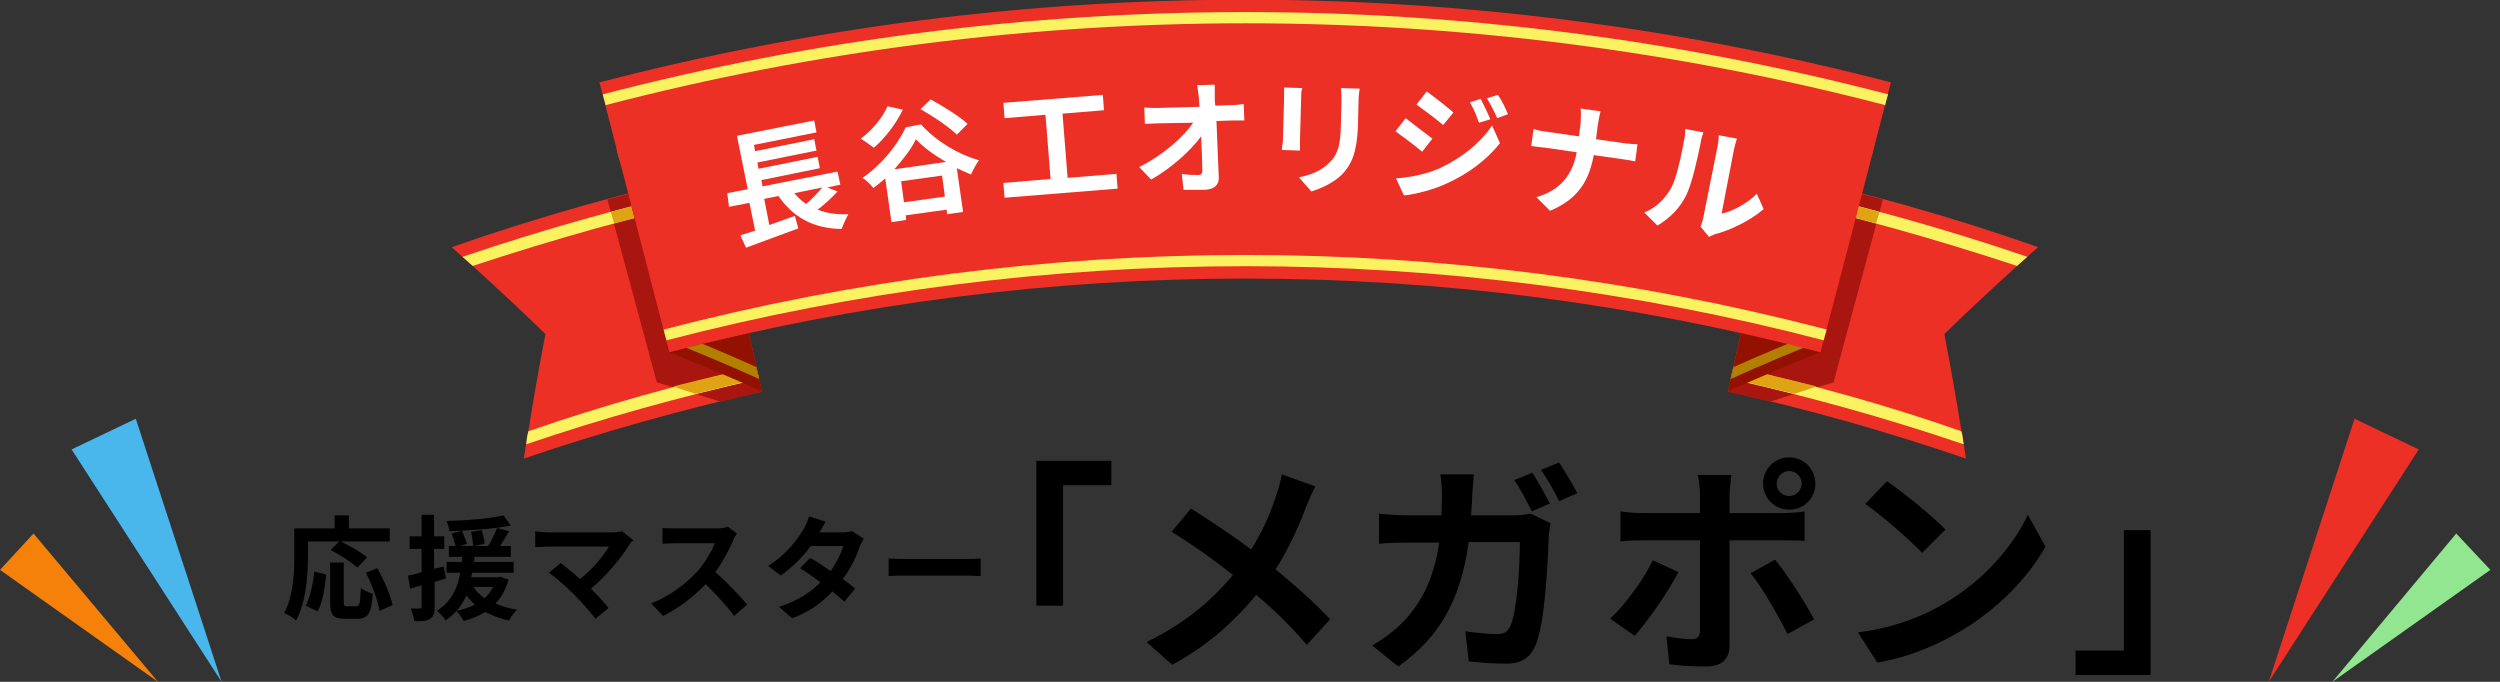 <?xml version="1.0" encoding="utf-8"?>
<!-- Generator: Adobe Illustrator 28.1.0, SVG Export Plug-In . SVG Version: 6.00 Build 0)  -->
<svg version="1.1" id="レイヤー_1" xmlns="http://www.w3.org/2000/svg" xmlns:xlink="http://www.w3.org/1999/xlink" x="0px"
	 y="0px" viewBox="0 0 440 120" style="enable-background:new 0 0 440 120;" xml:space="preserve">
<rect x="0" y="0" width="440" height="120" fill="#333333" stroke="none"/>
<style type="text/css">
	.st0{fill:#ED3026;}
	.st1{fill:#A9160F;}
	.st2{fill:#FAF261;}
	.st3{fill:#DFA413;}
	.st4{fill:#931100;}
	.st5{fill:#B27F00;}
	.st6{fill:#FFFFFF;}
	.st7{fill:#92E68F;}
	.st8{fill:#49B6EC;}
	.st9{fill:#F5810B;}
</style>
<g>
	<g>
		<path d="M54.2,97.9c0,3.2-0.3,8.1-2.1,11.3c-0.4-0.4-1.5-1.1-2.1-1.3c1.6-2.9,1.8-7,1.8-9.9v-5h7.1v-2.3h2.5v2.3h7.2v2.3H54.2
			V97.9z M53.8,106.6c0.8-1.5,1.3-3.8,1.5-6l2.1,0.5c-0.2,2.3-0.6,4.9-1.5,6.5L53.8,106.6z M62.7,106.7c0.6,0,0.7-0.5,0.8-3.2
			c0.5,0.4,1.5,0.8,2.1,1c-0.2,3.4-0.8,4.4-2.7,4.4h-2.2c-2.1,0-2.6-0.7-2.6-2.9v-7h2.4v6.9c0,0.7,0.1,0.8,0.6,0.8H62.7z M62.9,99.9
			c-1-0.9-3.1-2.3-4.7-3.1l1.6-1.6c1.6,0.8,3.8,2,4.8,2.9L62.9,99.9z M66.4,100c1.2,2.1,2.3,4.7,2.7,6.5l-2.3,1
			c-0.3-1.8-1.3-4.5-2.4-6.7L66.4,100z"/>
		<path d="M78.5,101.8c-0.7,0.2-1.3,0.4-2,0.6v4.4c0,1.1-0.2,1.7-0.8,2.1c-0.6,0.4-1.5,0.5-2.8,0.4c-0.1-0.6-0.3-1.6-0.6-2.2
			c0.7,0,1.4,0,1.6,0c0.2,0,0.3-0.1,0.3-0.3V103l-2,0.6l-0.4-2.3c0.7-0.1,1.5-0.3,2.4-0.6v-4.1h-2.1v-2.2h2.1v-3.8h2.2v3.8h1.8v2.2
			h-1.8v3.5l1.7-0.4L78.5,101.8z M89.5,102c-0.5,1.8-1.3,3.2-2.3,4.2c1.1,0.5,2.4,0.9,3.8,1.1c-0.5,0.5-1.1,1.3-1.4,1.9
			c-1.6-0.3-3-0.9-4.2-1.5c-1.1,0.7-2.4,1.2-3.8,1.6c-0.2-0.5-0.9-1.4-1.3-1.8c1.2-0.2,2.3-0.6,3.3-1.1c-0.6-0.5-1.1-1-1.5-1.6
			c-0.8,1.7-1.9,3.2-3.7,4.4c-0.3-0.6-1-1.3-1.5-1.7c2.6-1.6,3.7-4.2,4.1-6.7h-2.4v-1.9h2.7c0-0.3,0-0.6,0.1-0.9h-2.4v-1.9h1.2
			c-0.2-0.6-0.5-1.5-0.7-2.2l1.8-0.5c0.3,0.7,0.7,1.7,0.9,2.3L81,96.1h2.3c-0.1-0.7-0.2-1.7-0.4-2.5l1.9-0.3
			c0.2,0.8,0.5,1.8,0.5,2.4l-1.9,0.4h2.5c0.6-0.9,1.2-2.2,1.6-3.2c-2.7,0.3-5.7,0.5-8.4,0.6c0-0.5-0.3-1.3-0.5-1.8
			c3.5-0.1,7.6-0.4,10-1l1.3,1.8c-0.8,0.1-1.6,0.3-2.5,0.4l2.2,0.6c-0.5,0.9-1.1,1.8-1.6,2.6h1.9v1.9h-6.4c0,0.3,0,0.6-0.1,0.9h7
			v1.9h-7.3c-0.1,0.3-0.1,0.5-0.2,0.8h4.7l0.4-0.1L89.5,102z M83.3,103.3c0.5,0.8,1.2,1.4,2,2c0.6-0.6,1.1-1.2,1.5-2H83.3z"/>
		<path d="M110.8,95.8c-1.4,2.3-4,5.5-6.8,7.8c1.1,1.1,2.3,2.4,3.1,3.4l-2.3,1.9c-0.8-1.1-2.5-3-3.8-4.3c-1.2-1.2-3.2-3-4.4-3.8
			l2.1-1.7c0.8,0.6,2.1,1.7,3.4,2.8c2.3-1.8,4.1-4.1,5.1-5.7H96.5c-0.8,0-1.9,0.1-2.3,0.1v-2.8c0.5,0.1,1.6,0.2,2.3,0.2h11.1
			c0.8,0,1.4-0.1,1.9-0.2l2,1.6C111.2,95.3,110.9,95.5,110.8,95.8z"/>
		<path d="M129,95.2c-0.7,1.6-1.8,3.7-3.1,5.5c2,1.7,4.4,4.3,5.6,5.7l-2.3,2c-1.3-1.8-3.2-3.8-5-5.6c-2.1,2.2-4.8,4.3-7.5,5.6
			l-2.1-2.2c3.2-1.2,6.3-3.6,8.2-5.7c1.3-1.5,2.5-3.5,3-4.9h-6.8c-0.8,0-1.9,0.1-2.4,0.1v-2.8c0.5,0.1,1.8,0.1,2.4,0.1h7
			c0.9,0,1.7-0.1,2.1-0.3l1.6,1.2C129.5,94.2,129.1,94.8,129,95.2z"/>
		<path d="M144.2,93.7h4.1c0.6,0,1.3-0.1,1.7-0.2l2,1.3c-0.2,0.4-0.5,0.9-0.7,1.4c-0.5,1.6-1.5,3.8-3,5.7c0.9,0.6,1.6,1.2,2.2,1.7
			l-1.9,2.3c-0.5-0.5-1.3-1.1-2.1-1.8c-1.8,1.9-4,3.6-7.1,4.7l-2.3-2c3.5-1.1,5.7-2.7,7.3-4.3c-1.3-1-2.6-1.9-3.6-2.5l1.8-1.8
			c1.1,0.6,2.3,1.4,3.6,2.3c1-1.4,1.9-3.2,2.2-4.4h-5.7c-1.4,1.9-3.3,3.8-5.3,5.2l-2.2-1.7c3.5-2.2,5.3-4.9,6.3-6.6
			c0.3-0.5,0.7-1.4,0.9-2.1l2.9,0.9C145,92.4,144.5,93.3,144.2,93.7z"/>
		<path d="M159.6,98.4h10.7c0.9,0,1.8-0.1,2.3-0.1v3.1c-0.5,0-1.5-0.1-2.3-0.1h-10.7c-1.1,0-2.5,0-3.2,0.1v-3.1
			C157.1,98.3,158.6,98.4,159.6,98.4z"/>
		<path d="M195.6,81.1v4.3h-8.5v21.2h-4.7V81.1H195.6z"/>
		<path d="M229.8,89.4c-1.2,3.2-3,7.2-5.3,10.8c3.5,2.9,6.9,5.9,9.6,8.8l-4.1,4.5c-2.8-3.3-5.7-6.1-8.9-8.8
			c-3.5,4.2-8.1,8.7-14.8,12.3l-4.5-4c6.5-3.2,11.2-7,15.2-11.8c-2.9-2.3-6.7-5.1-10.8-7.6l3.4-4.1c3.2,2,7.4,4.8,10.6,7.2
			c2-3.2,3.4-6.3,4.4-9.5c0.4-1,0.8-2.6,1-3.7l5.9,2.1C230.9,86.7,230.2,88.4,229.8,89.4z"/>
		<path d="M259.1,87.1c0,1.2-0.1,2.4-0.2,3.6h7.5c1,0,2-0.1,3-0.3l3.5,1.7c-0.1,0.7-0.3,1.7-0.3,2.1c-0.2,4.3-0.6,15.5-2.4,19.5
			c-0.9,2-2.4,3.1-5.1,3.1c-2.3,0-4.7-0.2-6.6-0.4l-0.6-5.3c2,0.3,4,0.5,5.6,0.5c1.3,0,1.8-0.4,2.3-1.4c1.2-2.5,1.7-10.5,1.7-14.8
			h-9c-1.5,10.6-5.3,16.8-12.4,21.9l-4.6-3.7c1.6-0.9,3.6-2.3,5.2-3.9c3.7-3.7,5.7-8.2,6.6-14.2H248c-1.4,0-3.6,0-5.3,0.2v-5.3
			c1.7,0.2,3.7,0.3,5.3,0.3h5.7c0-1.1,0.1-2.3,0.1-3.5c0-0.9-0.1-2.7-0.3-3.7h5.9C259.3,84.5,259.2,86.1,259.1,87.1z M272.8,88.6
			l-3.2,1.4c-0.8-1.6-2-4-3.1-5.5l3.2-1.3C270.6,84.6,272,87.1,272.8,88.6z M277.6,86.8l-3.2,1.4c-0.8-1.7-2.1-4-3.2-5.5l3.2-1.3
			C275.4,82.9,276.9,85.4,277.6,86.8z"/>
		<path d="M287.7,111.9l-4.3-3c2.7-2.6,5.9-6.9,7.5-10.3l4.5,2.1C293.5,104.3,289.9,109.5,287.7,111.9z M304.4,87.1v3.2h9.3
			c1.1,0,2.9-0.1,3.9-0.3v5.2c-1.3-0.1-2.8-0.1-3.9-0.1h-9.3v18.5c0,2.3-1.3,3.7-4.1,3.7c-2.2,0-4.5-0.1-6.5-0.4l-0.5-4.9
			c1.7,0.3,3.5,0.5,4.4,0.5c1,0,1.4-0.4,1.5-1.4c0-1.5,0-14.1,0-16v0h-10.1c-1.2,0-2.8,0-3.9,0.2V90c1.2,0.2,2.6,0.3,3.9,0.3h10.1
			v-3.2c0-1-0.2-2.8-0.4-3.5h5.9C304.7,84.2,304.4,86.1,304.4,87.1z M319.3,109l-4.7,2.6c-1.7-3.4-4.5-8.3-6.5-10.7l4.3-2.4
			C314.6,101.1,317.7,106.1,319.3,109z M314.9,80.5c2.6,0,4.6,2.1,4.6,4.6c0,2.6-2,4.6-4.6,4.6c-2.6,0-4.6-2.1-4.6-4.6
			C310.3,82.6,312.3,80.5,314.9,80.5z M314.9,87.3c1.2,0,2.2-1,2.2-2.2c0-1.2-1-2.2-2.2-2.2c-1.2,0-2.2,1-2.2,2.2
			C312.7,86.4,313.7,87.3,314.9,87.3z"/>
		<path d="M342.4,106.1c6.8-4,12-10.1,14.5-15.5l3.1,5.6c-3,5.4-8.3,10.9-14.8,14.8c-4,2.4-9.2,4.7-14.8,5.6l-3.4-5.3
			C333.4,110.5,338.6,108.4,342.4,106.1z M342.4,93.2l-4.1,4.1c-2.1-2.2-7.1-6.6-10-8.6l3.8-4C334.9,86.6,340.1,90.8,342.4,93.2z"/>
		<path d="M365.3,118.8v-4.3h8.5V93.3h4.7v25.5H365.3z"/>
	</g>
</g>
<g>
	<g>
		<path class="st0" d="M125.5,30.4c2.9,12.8,5.7,25.7,8.6,38.5C120,72.1,106,76,92.2,80.7c0.1-0.9,0.3-1.8,0.4-2.6
			c0.1-0.8,0.2-1.6,0.4-2.3c0.9-5.7,1.9-11.3,3-17c-4.1-4-8.4-8-12.7-11.9c-0.6-0.5-1.2-1.1-1.8-1.6c-0.7-0.6-1.3-1.2-2-1.8
			C94.6,38.2,110,33.9,125.5,30.4z"/>
		<path class="st1" d="M115.6,67.3c3.8,1.1,7.5,2.2,11.2,3.4c2.4-0.6,4.9-1.2,7.3-1.7c-2.9-12.8-5.7-25.7-8.6-38.5
			c-6.2,1.4-12.4,2.9-18.6,4.6C109.8,45.8,112.7,56.5,115.6,67.3z"/>
		<g>
			<path class="st2" d="M126,32.7c0.2,0.7,0.3,1.4,0.5,2.1c-14.6,3.2-29,7.3-43.3,12c-0.6-0.5-1.2-1.1-1.8-1.6
				C96.1,40.2,111,36.1,126,32.7z"/>
			<path class="st2" d="M133.1,64.6c0.2,0.7,0.3,1.4,0.5,2.1c-13.8,3.1-27.5,6.9-41,11.5c0.1-0.8,0.2-1.6,0.4-2.3
				C106.2,71.3,119.6,67.6,133.1,64.6z"/>
			<g>
				<path class="st3" d="M122.4,69.3c3.7-0.9,7.4-1.8,11.2-2.7c-0.2-0.7-0.3-1.4-0.5-2.1c-4.9,1.1-9.7,2.3-14.6,3.5
					C119.8,68.5,121.1,68.9,122.4,69.3z"/>
				<path class="st3" d="M108.1,39.3c6.1-1.6,12.3-3.2,18.4-4.5c-0.2-0.7-0.3-1.4-0.5-2.1c-6.2,1.4-12.4,2.9-18.5,4.6
					C107.7,38,107.9,38.6,108.1,39.3z"/>
			</g>
		</g>
		<g>
			<path class="st4" d="M125.5,30.4c2.9,12.8,5.7,25.7,8.6,38.5c-5.3-2.4-10.7-4.7-16.3-6.9c-3.3-12.7-6.6-25.5-9.9-38.2
				C113.9,25.9,119.7,28.1,125.5,30.4z"/>
			<g>
				<path class="st5" d="M133.1,64.6c0.2,0.7,0.3,1.4,0.5,2.1c-5.3-2.4-10.8-4.7-16.3-6.9c-0.2-0.7-0.4-1.4-0.5-2
					C122.3,59.9,127.8,62.2,133.1,64.6z"/>
				<path class="st5" d="M126,32.7c0.2,0.7,0.3,1.4,0.5,2.1c-5.7-2.3-11.5-4.6-17.5-6.7c-0.2-0.7-0.4-1.4-0.5-2
					C114.4,28.2,120.3,30.4,126,32.7z"/>
			</g>
		</g>
	</g>
	<g>
		<path class="st0" d="M312.7,30.4c-2.9,12.8-5.7,25.7-8.6,38.5c14.1,3.1,28.1,7.1,41.9,11.8c-0.1-0.9-0.3-1.8-0.4-2.6
			c-0.1-0.8-0.2-1.6-0.4-2.3c-0.9-5.7-1.9-11.3-3-17c4.1-4,8.4-8,12.7-11.9c0.6-0.5,1.2-1.1,1.8-1.6c0.7-0.6,1.3-1.2,2-1.8
			C343.7,38.2,328.3,33.9,312.7,30.4z"/>
		<path class="st1" d="M322.7,67.3c-3.8,1.1-7.5,2.2-11.2,3.4c-2.4-0.6-4.9-1.2-7.3-1.7c2.9-12.8,5.7-25.7,8.6-38.5
			c6.2,1.4,12.4,2.9,18.6,4.6C328.5,45.8,325.6,56.5,322.7,67.3z"/>
		<g>
			<path class="st2" d="M312.2,32.7c-0.2,0.7-0.3,1.4-0.5,2.1c14.6,3.2,29,7.3,43.3,12c0.6-0.5,1.2-1.1,1.8-1.6
				C342.2,40.2,327.3,36.1,312.2,32.7z"/>
			<path class="st2" d="M305.1,64.6c-0.2,0.7-0.3,1.4-0.5,2.1c13.8,3.1,27.5,6.9,41,11.5c-0.1-0.8-0.2-1.6-0.4-2.3
				C332.1,71.3,318.7,67.6,305.1,64.6z"/>
			<g>
				<path class="st3" d="M315.8,69.3c-3.7-0.9-7.4-1.8-11.2-2.7c0.2-0.7,0.3-1.4,0.5-2.1c4.9,1.1,9.7,2.3,14.6,3.5
					C318.4,68.5,317.1,68.9,315.8,69.3z"/>
				<path class="st3" d="M330.2,39.3c-6.1-1.6-12.3-3.2-18.4-4.5c0.2-0.7,0.3-1.4,0.5-2.1c6.2,1.4,12.4,2.9,18.5,4.6
					C330.6,38,330.4,38.6,330.2,39.3z"/>
			</g>
		</g>
		<g>
			<path class="st4" d="M312.7,30.4c-2.9,12.8-5.7,25.7-8.6,38.5c5.3-2.4,10.7-4.7,16.3-6.9c3.3-12.7,6.6-25.5,9.9-38.2
				C324.4,25.9,318.5,28.1,312.7,30.4z"/>
			<g>
				<path class="st5" d="M305.1,64.6c-0.2,0.7-0.3,1.4-0.5,2.1c5.3-2.4,10.8-4.7,16.3-6.9c0.2-0.7,0.4-1.4,0.5-2
					C316,59.9,310.5,62.2,305.1,64.6z"/>
				<path class="st5" d="M312.2,32.7c-0.2,0.7-0.3,1.4-0.5,2.1c5.7-2.3,11.5-4.6,17.5-6.7c0.2-0.7,0.4-1.4,0.5-2
					C323.8,28.2,318,30.4,312.2,32.7z"/>
			</g>
		</g>
	</g>
	<path class="st0" d="M320.4,62C254,44.7,184.3,44.7,117.8,62c-4.1-15.8-8.2-31.6-12.3-47.5c74.5-19.4,152.8-19.4,227.3,0
		C328.7,30.4,324.6,46.2,320.4,62z"/>
	<g>
		<path class="st2" d="M331.8,18.5c-73.8-19.2-151.4-19.2-225.2,0c-0.2-0.6-0.3-1.2-0.5-1.9c74.2-19.3,152-19.3,226.2,0
			C332.1,17.3,331.9,17.9,331.8,18.5z"/>
		<path class="st2" d="M321,59.9c-66.8-17.4-136.9-17.4-203.7,0c-0.2-0.6-0.3-1.2-0.5-1.9c67.1-17.5,137.6-17.5,204.7,0
			C321.3,58.7,321.1,59.3,321,59.9z"/>
	</g>
</g>
<g>
	<path class="st6" d="M147.4,33.7c-1,1.1-2.3,2.3-3.5,3.2c1.5,0.6,3.3,0.9,5.4,0.8c-0.4,0.7-0.9,1.9-1.2,2.6
		c-5.1-0.1-8.5-2.1-11.1-5.8l-2.5,0.5l0.9,4.6c1.5-0.5,3-1.1,4.5-1.6l0.6,2.2c-3.2,1.2-6.6,2.4-9.2,3.4l-1-2.2
		c0.8-0.2,1.6-0.5,2.6-0.8l-1-4.9l-3.6,0.7L128,34l3.6-0.7l-1.9-9.4l13.6-2.7l0.4,2.1l-11,2.2l0.2,1.1l10.4-2.1l0.4,2l-10.4,2.1
		l0.2,1.1l10.4-2.1l0.4,2L134,31.7l0.2,1.1l13.2-2.6l0.5,2.3l-2.3,0.5L147.4,33.7z M139.8,34c0.6,0.7,1.3,1.4,2.1,1.9
		c1-0.9,2.1-2,2.8-2.9L139.8,34z"/>
	<path class="st6" d="M158.9,19.3c-1.2,2.5-3.2,5.1-5.1,6.7c-0.5-0.4-1.7-1.2-2.3-1.6c1.9-1.4,3.8-3.6,4.7-5.7L158.9,19.3z
		 M162.1,21.9c2.7,3,6.6,5.3,10.2,6.3c-0.5,0.7-1,1.6-1.4,2.5c-0.8-0.3-1.6-0.7-2.5-1.1l1.1,7.7l-2.8,0.4l-0.1-0.8l-7.2,1l0.1,0.8
		l-2.6,0.4l-1.1-7.7c-0.7,0.6-1.4,1.2-2.1,1.7c-0.4-0.6-1.3-1.4-1.9-1.8c3.4-2.3,6.3-6,7.6-8.9L162.1,21.9z M166.5,28.5
		c-2.1-1.2-4-2.6-5.3-4c-0.8,1.7-2.2,3.5-3.8,5.3L166.5,28.5z M166.3,34.6l-0.5-3.7l-7.2,1l0.5,3.7L166.3,34.6z M168.4,23.7
		c-1.3-1.3-4.1-3.2-6.4-4.5l1.8-1.7c2.2,1.2,5.1,3,6.5,4.3L168.4,23.7z"/>
	<path class="st6" d="M196.5,30.6l0.2,2.6l-19.9,1.6l-0.2-2.6l8.3-0.7L184,20.2l-7.2,0.6l-0.2-2.7l17.5-1.4l0.2,2.7L187,20l0.9,11.3
		L196.5,30.6z"/>
	<path class="st6" d="M213.8,17c0,0.5,0,1,0.1,1.6l2.7-0.1c0.7,0,1.8-0.1,2.3-0.2l0.1,2.9c-0.7,0-1.5,0-2.1,0l-2.8,0.1
		c0.1,3.2,0.3,6.9,0.4,9.8c0.1,1.4-0.7,2.2-2.4,2.3c-1.3,0-2.6,0-3.8,0l-0.3-2.8c1,0.2,2.2,0.2,2.9,0.2c0.5,0,0.8-0.3,0.7-0.9
		c0-1.5-0.1-3.7-0.2-5.9c-1.9,2.6-5.4,5.7-8.8,7.6l-2.1-2.2c4.2-2.1,7.8-5.3,9.5-7.8l-6,0.1c-0.8,0-1.7,0.1-2.5,0.1l-0.1-2.9
		c0.6,0.1,1.7,0.1,2.4,0.1l7.3-0.2c0-0.6-0.1-1.1-0.1-1.6c-0.1-0.9-0.2-1.6-0.3-2.2l3.1-0.1C213.8,15.4,213.8,16.3,213.8,17z"/>
	<path class="st6" d="M229,17.2l-0.2,7.4c0,0.5,0,1.4,0,1.9l-3.2-0.1c0-0.4,0.2-1.3,0.2-1.9l0.2-7.4c0-0.4,0-1.2,0-1.7l3.2,0.1
		C229,16.1,229,16.5,229,17.2z M239.1,17.9l-0.1,4.3c-0.2,4.7-1.1,6.7-2.8,8.5c-1.5,1.5-3.8,2.5-5.4,3l-2.2-2.5
		c2.2-0.4,4-1.2,5.4-2.6c1.6-1.6,1.9-3.2,2-6.7l0.1-4.2c0-0.9,0-1.6-0.1-2.2l3.3,0.1C239.2,16.3,239.1,17,239.1,17.9z"/>
	<path class="st6" d="M252.1,24.4l-1.8,2.3c-1.2-1-3.3-2.6-4.7-3.6l1.8-2.3C248.7,21.8,251,23.6,252.1,24.4z M253.4,29.6
		c3.9-1.8,7.2-4.5,9.2-7.5l1.4,3.1c-2.3,2.9-5.6,5.4-9.4,7.1c-2.3,1.1-5.6,1.9-7.5,2.1l-1.4-3C248.2,31.2,250.9,30.7,253.4,29.6z
		 M255.8,19.8L254,22c-1.2-1-3.3-2.6-4.7-3.6l1.8-2.3C252.5,17.1,254.8,18.9,255.8,19.8z M262.3,21l-2,0.6c-0.5-1.4-0.9-2.4-1.6-3.6
		l1.9-0.6C261.1,18.4,261.9,20,262.3,21z M265.4,20.1l-1.9,0.7c-0.6-1.4-1.1-2.3-1.8-3.5l1.9-0.6C264.3,17.6,265,19.1,265.4,20.1z"
		/>
	<path class="st6" d="M278.2,19.1l3.5,0.5c-0.2,0.7-0.4,1.8-0.5,2.5l-0.3,2.4l4.9,0.7c1,0.1,1.9,0.2,2.4,0.2l-0.4,3
		c-0.5-0.1-1.5-0.3-2.4-0.4l-4.9-0.7c-0.8,4.3-2.6,7.7-7.7,9.8l-2.4-2.4c4.5-1.3,6.4-4.2,7.1-7.9l-5.5-0.8c-1-0.1-1.8-0.2-2.5-0.3
		l0.4-3c0.6,0.2,1.5,0.4,2.4,0.5l5.6,0.8l0.3-2.4C278.2,20.9,278.3,19.8,278.2,19.1z"/>
	<path class="st6" d="M294.1,33.1c1-1.7,1.8-5.8,2.3-8.4c0.2-0.9,0.2-1.5,0.2-2l3.2,0.6c0,0.1-0.4,1-0.5,1.9
		c-0.5,2.5-1.5,7.1-2.5,9.1c-1.1,2.3-2.9,4.1-5.1,5.4l-2.3-2.3C291.6,36.5,293.2,34.8,294.1,33.1z M299.8,38.2l2.5-12.5
		c0.2-1,0.2-1.8,0.2-1.9l3.2,0.6c0,0.1-0.3,0.9-0.5,1.8L303,37.6c1.9-0.4,4.4-1.7,6.2-3.5l1.2,2.7c-2.3,2-5.8,3.7-8.5,4.4
		c-0.5,0.2-0.8,0.3-1.1,0.5l-1.5-1.8C299.5,39.4,299.7,38.8,299.8,38.2z"/>
</g>
<g>
	<g>
		<polygon class="st0" points="399.3,120 414.4,73.7 425.7,79.1 		"/>
		<polygon class="st7" points="410.5,120 432.3,93.9 438.3,100.3 		"/>
	</g>
	<g>
		<polygon class="st8" points="39,120 23.9,73.7 12.6,79.1 		"/>
		<polygon class="st9" points="27.8,120 5.9,93.9 0,100.3 		"/>
	</g>
</g>
</svg>
